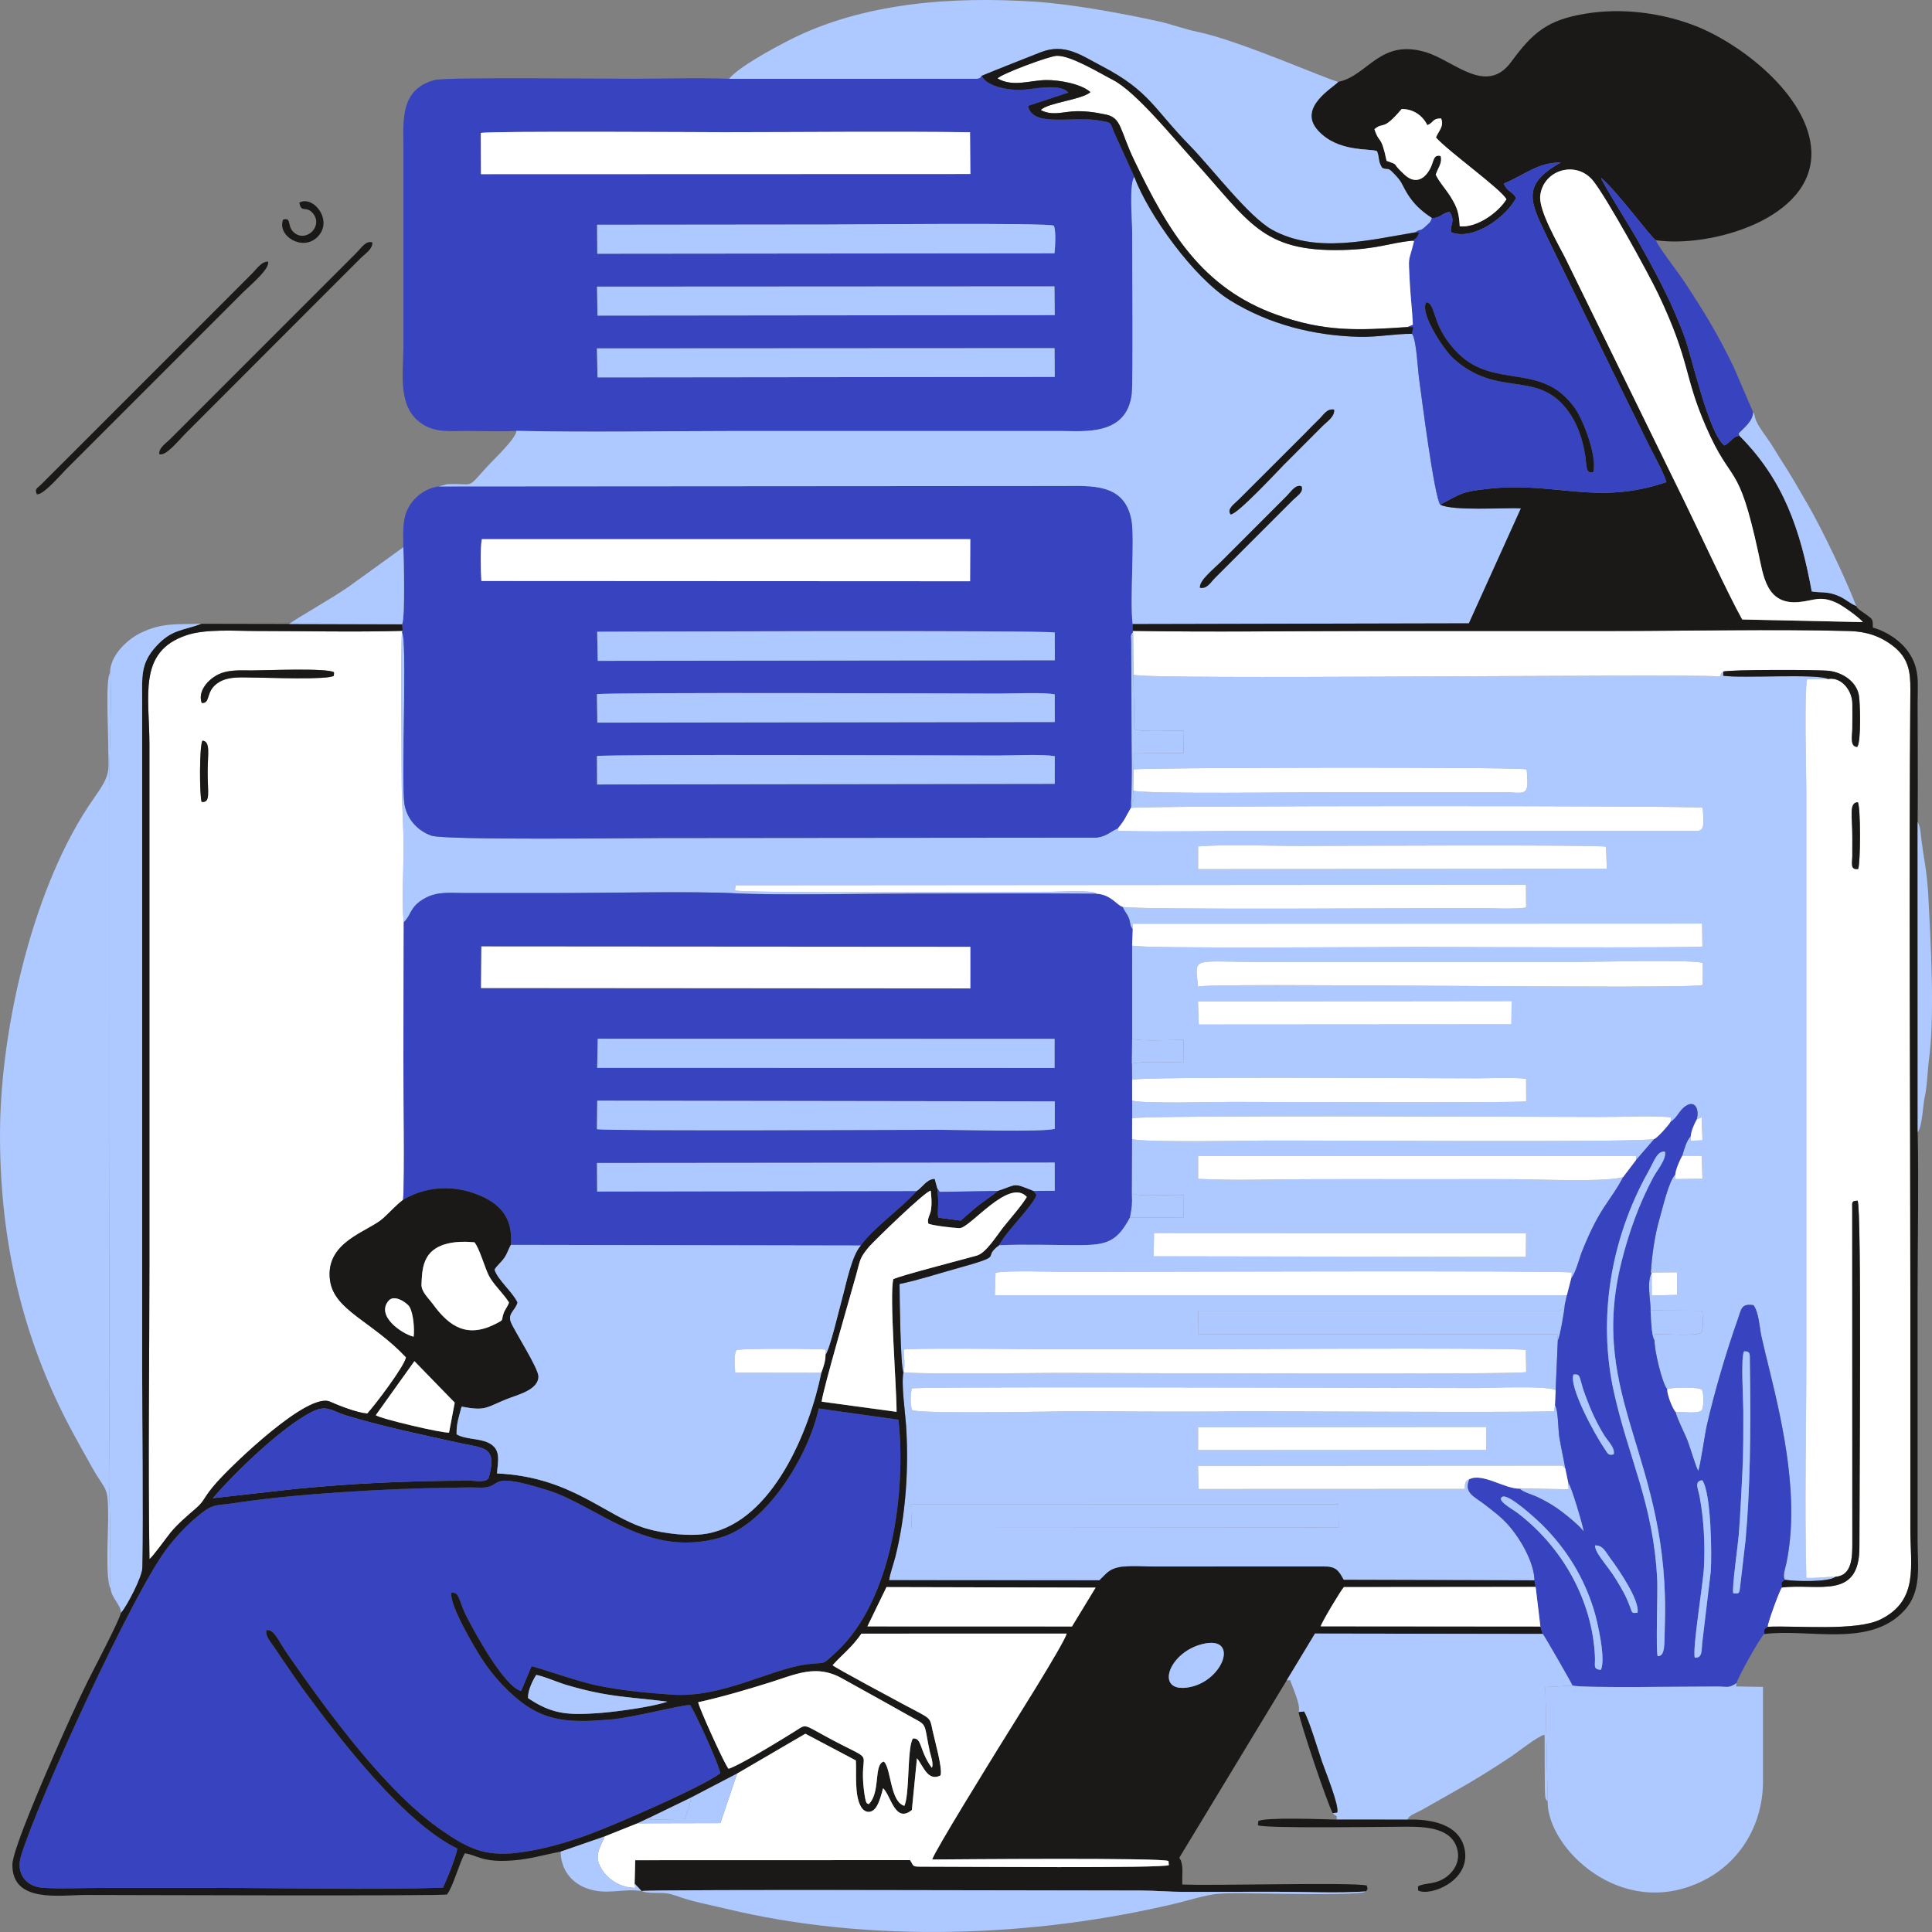 <svg xmlns="http://www.w3.org/2000/svg" width="470" height="470" fill="none"><rect width="100%" height="100%" fill="#808080" stroke="none"/><path fill="#AEC9FF" fill-rule="evenodd" d="m291.438 243.627 76.291-.087-.06 5.643-76.039.052-.192-5.61v.002Zm.023-3.579c-.774-7.523-1.74-6.036 15.086-6.036h76.851c5.063 0 27.731-.628 30.837.228l-.015 5.357c-2.688 1.214-121.668-.711-122.759.449v.002Zm.005-34.142c7.716-.557 16.942-.112 24.77-.112 5.814 0 72.036-.354 74.47.183l.178 5.368-99.423.094.005-5.533ZM98.232 224.365c1.925-1.849 1.403-3.771 5.106-5.836 3.098-1.728 6.293-1.282 9.741-1.282 7.35 0 14.702-.009 22.053 0 11.329.012 33.915-.475 43.772.069 9.518.526 32.76.066 43.774.065 14.692-.002 29.391-.09 44.081.035-.578-.982-9.183-.479-10.667-.479-12.144 0-75.735.41-77.288-.332l.159-1.239 192.264-.14.034 5.543c-2.688.486-8.891.135-11.918.135-10.809 0-83.481.494-86.229-.298.487 1.207.99 1.521 1.446 2.609.56 1.334.182 1.744 1.006 2.867l.03-1.353 138.489-.054.066 5.589c-3.956.401-63.502.1-69.173.1-8.041 0-66.92.481-69.566-.33l.007 22.735c2.967.594 9.123.159 12.487.234l.091 5.474c-3.059.002-10.196-.431-12.633.298l.052 3.896c2.358-.829 70.307-.351 83.931-.351 3.426 0 8.721-.312 11.919.141l.02 5.474c-3.198.401-65.387.123-71.751.123-4.065 0-21.564.478-24.112-.324l-.004 4.318c2.569-.831 101.019-.329 114.67-.329 5.035 0 11.534-.352 16.378.066l-.034 1.091c1.459-.794 2.074-2.682 3.489-3.704 2.405-1.737 3.528.601 2.858 3.158l1.207-.549.173 5.61-2.849.128.002-1.08c-.972.884-1.649 3.247-2.054 4.707l4.755.039.144 5.544-6.662.109.073-1.157c-1.626 1.649-3.134 8.354-3.895 10.98-1.123 3.865-1.813 8.822-2.068 12.887l6.364-.039.043 5.494-6.158.148-.053-5.519c-1.238 2.293-.259 6.439-.257 9.15l12.572.082c.07 1.683.382 4.122-.233 5.41-1.587.775-8.95.232-11.346.319l-.043 1.419c-.064 2.29 1.799 10.396 3.093 11.953.863-.544 7.884-.571 8.438.102.508.829.505 4.276-.059 5.021-1.114.936-4.669.273-6.35.396.565 2.115 2.081 4.827 2.938 7.034.556 1.431 2.111 6.684 2.589 7.322.547-1.353 1.569-8.828 2.107-11.177 1.884-8.231 4.717-17.819 7.55-25.827.834-2.357.772-3.791 3.778-3.331 1.36 1.908 1.401 5.241 1.954 7.703.588 2.621 1.235 5.225 1.859 7.764 3.644 14.802 7.334 32.106 4.175 47.357-.249 1.209-.962 3.051-.369 3.968 2.46.412 10.715.644 12.365-.735-2.265-.009-4.46.396-7.132.286-.446-17.873 0-36.35 0-54.292V192.53c0-4.474-.558-24.547.208-27.279l5.063-.076c-2.44-1.355-20.921-.111-25.481-.787l.013-1.021c-.808.831-.286-.221-.744 1.15-15.735-.637-140.09.94-142.757-.394l.232 13.263c1.107.754 9.855.294 12.046.337l-.1 5.453-12.078.103-.073 3.902c1.239-.464 93.597-.66 95.637-.009.714 7.122-.307 5.53-6.032 5.531h-42.101c-5.334 0-45.914.541-47.586-.404.191 1.731.394 2.123-.512 3.544l-.051.696c2.387-.569 136.925-.578 139.114-.043.603 6.674-.096 5.612-4.421 5.608H307.561c-11.677 0-23.782.31-35.49.03l-.094-.633c-1.977.849-2.642 1.926-5.225 2.27l-105.883.098c-7.204 0-52.572.559-55.877-.574-3.437-1.177-6.077-4.158-6.609-7.789-.791-5.435.746-40.445-.575-41.674-.39 3.408-.09 29.556-.09 35.355 0 5.852.471 11.434.473 17.379 0 4.8-.5 13.516.05 17.796l-.01.003Z" clip-rule="evenodd"/><path fill="#3843BF" fill-rule="evenodd" d="M107.739 459.224c.892-1.749 3.305-7.707 3.498-9.531-12.791-6.229-28.048-25.936-36.902-37.93-1.65-2.238-3.387-4.837-5.09-7.279-.925-1.328-1.732-2.585-2.55-3.787-.78-1.145-2.183-2.614-1.903-4.142 1.935-.289 2.938 2.682 5.168 5.87 9.915 14.174 23.97 33.638 37.824 43.074 5.995 4.084 9.999 6.086 17.587 5.285 5.983-.629 12.693-2.559 18.323-4.677 6.414-2.416 26.505-11.081 31.507-14.686.046-1.436-6.188-15.105-7.324-16.649-2.649.062-13.711 3.047-19.366 3.523-7.552.635-14.009.874-20.11-3.119-4.219-2.762-8.505-7.412-11.292-11.799-1.789-2.819-7.817-12.906-7.309-15.933 2.15-.124 1.646 1.853 3.829 6.067 2.227 4.295 9.118 16.819 13.148 17.872l2.53-6.009c.979.038 11.157 3.681 15.963 4.656 6.325 1.286 11.67 1.755 18.09 2.224 12.269.895 23.948-6.22 33.033-7.386 4.722-.606 3.296.499 7.051-2.975 13.839-12.808 16.972-39.591 15.125-56.529l-19.411-2.723c-2.336 11.107-12.435 28.109-23.891 31.405-17.947 5.16-29.596-7.605-42.052-11.528-15.835-4.988-10.117-.361-16.792-.633-2.241-.093-4.753.017-7.022.041-14.803.155-37.33 1.435-51.893 3.659-5.685.868-5.496-.038-9.959 3.709-2.385 2.004-4.915 4.768-6.82 7.234-8.326 10.776-31.406 61.209-35.627 74.966-1.284 4.183 1.09 7.491 5.403 7.768 4.322.278 9.597.016 14.023.016h27.735c18.265 0 37.304.522 55.474-.054h.002Z" clip-rule="evenodd"/><path fill="#fff" fill-rule="evenodd" d="M49.052 195.075c-.54-1.623-.563-13.759.205-14.902 2.015.248 1.255 3.165 1.255 7.678 0 5.102.76 7.448-1.46 7.224Zm.023-24.073c-.978-2.702 1.303-5.367 3.452-6.621 2.672-1.559 5.706-1.287 8.758-1.286 3.022 0 18.425-.658 19.976.462l-.048.829c-1.401 1.067-16.355.446-19.259.446-2.794 0-6.113-.376-8.566 1.052-3.624 2.11-1.977 5.31-4.313 5.12v-.002Zm48.993 120.875c.419-5.649.067-26.836.067-34.174l.097-33.34c-.55-4.279-.05-12.996-.05-17.796 0-5.945-.473-11.526-.473-17.379 0-5.798-.301-31.947.09-35.354l.172-.364c-11.74.328-23.898.032-35.684.032-5.116 0-12.2-.562-16.945 1.038-11.886 4.003-8.99 14.773-8.99 26.629V307.17c0 23.953-.366 48.19.01 72.108.708-.4 4.185-5.28 5.092-6.384 1.804-2.193 4.049-4.077 6.142-5.886 2.476-2.142 1.67-2.506 5.221-6.477 3.976-4.447 22.12-21.922 27.446-19.552 2.312 1.029 6.564 2.69 9.089 2.901 1.802-1.917 9.144-11.616 9.432-13.682-8.283-8.815-17.473-11.409-18.49-18.681-1.325-9.483 9.32-11.844 12.951-15.155 1.653-1.508 2.931-2.981 4.819-4.481l.004-.004Z" clip-rule="evenodd"/><path fill="#3843BF" fill-rule="evenodd" d="M145.227 183.931c3.135-.492 87.399-.134 97.498-.134 3.318 0 11.062-.388 13.868.177l-.003 6.713-111.325.157-.038-6.913Zm-.012-15.055c3.346-.498 87.45-.171 97.51-.148 2.92.005 11.617-.361 13.856.201l.016 6.719-111.284.15-.1-6.922h.002Zm.057-15.196c1.875-.009 108.884-.423 111.311.194l.023 6.746-111.19.141-.146-7.081h.002Zm-28.168-12.34c-.153-1.917-.285-8.515.114-10.176l118.831.001-.05 10.236-118.895-.061Zm-18.98-8.219c.088 2.953.464 16.923-.295 18.743l.14 1.605-.172.364c1.32 1.229-.216 36.239.576 41.674.53 3.631 3.171 6.612 6.608 7.789 3.306 1.131 48.674.574 55.878.574l105.882-.098c2.581-.344 3.248-1.421 5.225-2.27 1.881-2.327 1.714-2.528 3.138-4.962l.052-.696c.392-6.886.116-14.413.13-21.36l-.082-18.394c-.014-1.282-.261-1.629.444-2.277l-.084-.335-.027-1.66c-.725-5.961.556-20.845-.278-25.307-1.695-9.074-9.841-8.283-16.828-8.283l-151.699.107c-2.933.387-5.566 2.224-7.076 4.638-1.906 3.048-1.574 6.65-1.531 10.147l-.002.001ZM145.222 84.757l111.321-.06.047 6.999-111.227.117-.141-7.056Zm.018-15.03 111.282-.062.066 6.991-111.232.116-.116-7.045Zm.016-15.053 55.703-.057c5.095 0 54.706-.459 55.395.285.6 1.14.334 5.146.184 6.715l-111.238.109-.044-7.054v.002Zm-28.293-22.335c2.018-.515 55.712-.181 59.269-.181 19.87-.008 39.9-.248 59.751.008l.084 10.163-119.063.039-.041-10.027v-.002Zm60.406-13.166c-7.719-.3-16.068-.011-23.859-.011-6.193 0-45.02-.437-47.753.294-8.479 2.268-7.62 9.774-7.62 16.66v48.128c0 6.615-1.63 15.175 4.867 19.08 3.277 1.968 6.745 1.515 10.408 1.515 3.895 0 8.445.222 12.257-.028 17.467.394 35.386.052 52.9.036h79.525c5.647 0 16.015 1.237 17.242-9.027.319-2.67.085-34.16.085-39.652 0-2.521-.759-11.601.533-13.131l-5.024-11.052c-.866-2.367-.583-2.113-3.089-2.61-6.812-1.344-16.642 1.804-17.748-3.62l9.795-3.225c-1.888-2.44-9.023-.743-11.483-.669-2.801.086-8.236-.688-9.616-3.42-.87.994.125.27-1.093.724l-60.332.006.005.002ZM145.29 267.763l111.304.166v6.697c-2.988.812-23.187.223-27.904.221-7.033-.003-80.266.334-83.473-.142l.073-6.94v-.002Zm.125-15.057 111.136.018-.009 7.079-111.263-.025.136-7.074v.002Zm-28.316-22.465 118.959.082.002 10.125-119.041-.091.08-10.117v.001Zm-18.869-5.873-.096 33.339c0 7.338.351 28.526-.068 34.175 5.302-3.144 11.562-3.647 17.434-1.532 6.003 2.161 9.353 5.731 8.778 12.486l85.131.155c3.19-4.413 9.816-8.919 13.597-13.242l-77.737.12-.039-6.949 111.342-.098.02 6.859-5.161.043.715.995c-.99 2.834-7.461 8.893-9.08 12.206 6.256-.26 13.054-.027 19.37-.023 6.753.003 9.283-.754 12.454-6.732.489-2.514.571-3.134.466-5.788l.046-13.286.009-5.043.004-4.319-.008-5.06-.051-3.897.057-6.005-.007-22.736.155-3.949c-.824-1.124-.446-1.534-1.006-2.868-.456-1.087-.959-1.401-1.446-2.609-1.445-.365-2.736-2.97-6.353-3.19-14.69-.126-29.389-.039-44.081-.035-11.014.002-34.256.462-43.774-.064-9.857-.544-32.445-.058-43.773-.07-7.35-.009-14.702 0-22.052 0-3.448 0-6.643-.446-9.742 1.282-3.7 2.063-3.18 3.985-5.105 5.836l.001-.001Z" clip-rule="evenodd"/><path fill="#AEC9FF" fill-rule="evenodd" d="m221.621 365.986 103.978-.045.045 5.675-103.893.067-.13-5.697Zm69.84-18.77 70.097-.064-.016 5.571-70.077.046-.002-5.553h-.002Zm-71.678-13.4c.512-1.792.052-3.657.121-5.514 5.097-.433 30.249-.048 37.524-.051 12.697-.007 25.396.018 38.093-.016 4.852-.013 72.71-.435 75.671.183l.084 5.377c-2.979.675-105.191.205-113.513.205-5.41 0-35.268.372-37.98-.184Zm60.96-33.855 90.504.087-.051 5.721-90.537-.148.084-5.66Zm-5.382-9.578c2.621.844 9.301.114 12.626.352l-.065 5.492-13.028-.057c-3.172 5.977-5.701 6.735-12.454 6.731-6.317-.003-13.115-.235-19.37.023-4.657 3.41 2.367 2.16-10.784 5.799-4.233 1.172-9.237 2.8-13.448 3.64.009 2.897.227 20.31.945 21.451-.572 2.905.423 9.715.647 13.071.689 10.342-.075 21.799-2.629 31.91-.421 1.665-1.33 4.12-1.492 5.618l51.147.031c1.73-1.598 2.223-2.689 4.903-3.205 1.948-.374 5.961-.15 8.128-.15l41.447-.01c3.025.027 3.619.833 4.946 3.243l46.426.127c-.133-4.649-3.711-10.564-6.639-13.745-1.734-1.886-3.512-3.175-5.581-4.78-2.473-1.919-5.01-2.729-3.641-6.072-1.116.362-1.077 1.152-1.107 2.357l-64.741.025-.148-5.647 88.641-.053.704.706c-.431-2.499-1.02-4.99-1.442-7.565-.326-1.982-.239-6.603-1.065-7.854l-.233 1.453c-3.853.415-71.138-.009-78.187.066-13 .139-26.084-.007-39.094-.007-4.931 0-36.996.69-38.872-.327-.544-1.317-.367-3.718-.075-5.253 3.646-.504 123.552-.085 137.186-.085 3.346 0 17.436-.648 19.434.515l.535-12.222-.109-1.396-87.441-.022.094-5.684 87.87.002c1.067-.5.304-.165 1.248-1.331l.531-2.427-139.147-.001.167-5.468c2.612-.643 14.054-.206 17.577-.206 11.878 0 119.64-.402 122.615.146l-.123 1.318c1.05-1.12 1.952-4.861 2.639-6.557 4.492-11.106 6.576-11.587 9.978-18.008-3.455 1.28-20.702.581-25.845.547-8.573-.057-17.156.014-25.729-.009-8.684-.023-17.378-.021-26.062.007-8.285.027-17.518.352-25.774-.092l.005-5.539 106.516.009v.968l4.437-5.128c-2.797.907-84.505.276-95.209.38-4.574.042-29.383.488-31.81-.375l-.046 13.287-.002.001Z" clip-rule="evenodd"/><path fill="#1A1918" fill-rule="evenodd" d="M169.842 414.106c5.682-1.236 12.041-3.125 17.561-4.851 6.179-1.931 11.161-4.445 17.382-.984 4.761 2.652 9.655 5.337 14.385 8.008 1.223.692 2.474 1.388 3.661 2.033 2.709 1.473 2.003 1.485 3.334 7.661.218 1.012 1.024 3.166.523 4.088-3.072-4.153-2.35-7.352-4.586-7.131-1.462 2.156-.759 13.463-2.098 16.373-3.498-.998-3.198-9.208-5.001-10.759-2.533.66-.715 7.512-3.674 10.362-.39-.296-.629.226-1.016-2.388-1.765-11.951 3.867-6.983-8.483-13.591-6.569-3.517-5.54-3.579-8.291-1.853-3.079 1.928-13.417 8.306-16.305 9.216-.945-1.056-7.025-14.457-7.392-16.184Zm-41.36-.99c-.139-1.728 1.039-4.199 1.972-5.653 1.799.302 5.175 1.792 7.248 2.404 10.257 3.033 14.519 2.817 24.645 4.099-3.677 1.284-12.955 2.54-17.178 2.813-7.032.454-10.84.267-16.687-3.663Zm164.275-13.219c8.711-1.963 4.904 8.896-3.298 10.525-8.778 1.742-5.329-8.581 3.298-10.525Zm-77.096-13.805 50.872.125-5.752 9.454-49.764-.016 4.644-9.563Zm-107.92 73.133c-18.17.576-37.21.054-55.474.054H24.532c-4.426 0-9.702.262-14.023-.017-4.313-.276-6.687-3.582-5.404-7.767 4.222-13.757 27.3-64.189 35.627-74.966 1.906-2.466 4.438-5.23 6.821-7.234 4.46-3.747 4.274-2.841 9.959-3.709 14.563-2.224 37.09-3.503 51.893-3.659 2.269-.024 4.781-.134 7.022-.042 6.673.273.955-4.356 16.792.634 12.454 3.922 24.105 16.686 42.052 11.528 11.456-3.296 21.555-20.298 23.891-31.405l19.41 2.722c1.847 16.939-1.285 43.722-15.125 56.53-3.754 3.476-2.326 2.368-7.05 2.975-9.085 1.166-20.764 8.281-33.033 7.386-6.418-.469-11.765-.938-18.09-2.224-4.806-.975-14.984-4.62-15.963-4.656l-2.53 6.009c-4.031-1.053-10.923-13.578-13.148-17.872-2.184-4.214-1.679-6.19-3.829-6.067-.508 3.025 5.519 13.114 7.309 15.933 2.787 4.387 7.072 9.037 11.292 11.799 6.101 3.993 12.558 3.754 20.11 3.119 5.655-.476 16.717-3.461 19.366-3.524 1.136 1.545 7.37 15.214 7.324 16.65-5.004 3.607-25.093 12.272-31.507 14.686-5.628 2.118-12.34 4.048-18.323 4.677-7.588.801-11.592-1.202-17.587-5.285-13.854-9.437-27.91-28.898-37.824-43.074-2.23-3.188-3.232-6.159-5.168-5.87-.28 1.528 1.123 2.997 1.902 4.142.819 1.202 1.626 2.459 2.552 3.787 1.7 2.442 3.438 5.041 5.09 7.279 8.852 11.994 24.11 31.701 36.901 37.93-.191 1.822-2.605 7.782-3.498 9.531h-.002Zm-55.957-94.763c5.548-6.403 16.423-16.956 23.85-20.866 3.891-2.049 4.87-.362 8.633.763 9.726 2.906 17.042 4.34 26.904 6.549 6.525 1.463 9.798.783 7.789 8.346-.412 1.556-3.118.95-4.546.948-7.361-.003-14.73.177-22.063.512-6.812.312-13.967.865-20.74 1.521l-19.83 2.225.003.002Zm49.033-33.331 9.807 10.089-1.382 7.286c-1.695.173-16.842-3.405-17.822-4.238l9.397-13.137Zm-.196-5.947c-2.924-.727-9.287-5.123-6.04-8.794 1.396-1.577 4.489.579 5.056 1.551.937 1.61 1.228 5.407.986 7.243h-.002Zm23.208-8.322c-.353 1.086-.957 1.564-1.342 2.721-.596 1.789.156 1.397-1.657 2.349-7.015 3.68-11.388.99-15.504-4.665-1.067-1.462-2.878-3.015-2.789-4.859.111-2.259.182-4.531 1.302-6.475 2.173-3.773 7.528-4.097 11.579-3.714 1.201 1.416 2.506 6.125 3.505 8.115 1.021 2.038 3.621 4.424 4.904 6.53l.002-.002Zm76.067 24.121c.241-2.698 7.076-26.093 8.392-30.838.977-3.522.747-4.024 3.15-6.865 1.043-1.236 13.845-13.693 14.989-13.625.154 1.462.291 2.953.104 4.422-.211 1.641-1.038 2.224-.696 3.579.747.467 6.383 1.107 7.586 1.121 2.576.033 12.055-12.382 16.38-7.59-1.287 2.17-4.154 5.374-5.844 7.519-1.479 1.878-4.079 6.1-6.298 6.733-3.193.913-18.659 4.876-20.333 5.744-.998 3.905.795 26.113.788 32.277l-18.214-2.475-.004-.002ZM29.421 392.342c-.407 1.974-6.775 13.994-8.17 16.847-2.75 5.619-5.367 11.407-7.868 17.149-1.697 3.894-10.328 23.538-10.37 27.231-.108 9.488 11.546 7.42 17.841 7.42 7.388 0 87.117.303 87.88-.122 1.459-1.792 2.97-7.6 4.345-10.007 2.977.38 4.123 2.32 11.711 1.73 4.327-.337 7.505-1.382 11.597-2.136l10.746-3.718 7.971-3.183 3.621-1.698 9.383-4.549 11.22-5.856 16.594-9.684 12.289 6.496c.176 3.188-.376 8.351 1.193 11.179.953 1.717 2.656 1.765 3.72.216.786-1.149 1.352-3.283 1.697-4.64 1.922 1.744 2.905 8.653 7.009 5.31l1.239-12.6c1.518 1.814 2.622 5.769 5.726 4.187.601-1.546-1.482-8.777-1.936-10.965-.72-3.464-.298-2.683-7.039-6.316-2.141-1.153-16.626-8.894-17.276-9.538 2.561-2.821 4.676-4.295 7.017-7.68l49.93-.014c-.648 2.539-13.82 23.304-16.25 27.261-2.275 3.704-15.89 25.678-16.464 27.698 5.712-.038 56.191-.482 57.482.38l.092.989c-1.463.806-50.156.366-60.359.377-2.162.001-1.663-.163-2.603-1.589l-66.859.019-.143 5.706c.496.459 1.288 1.338 1.669 1.794 3.033-.462 108.503-.101 121.421-.121 3.553-.005 7.01.332 10.691.328 7.352-.01 14.703-.035 22.055-.035 6.985 0 15.26.403 22.088-.074.56-.987.393-.292.184-1.446-3.78-.856-37.098.114-44.892-.248-.059-2.234.305-4.379-.376-5.918-.157-.355-.164-.044-.303-.642l26.094-43.099 6.882-11.385 55.406.089-.572-1.803-53.444-.047c.25-1.018 4.878-8.719 5.639-9.543l46.65-.048-.276-1.598-46.427-.126c-1.327-2.41-1.92-3.217-4.946-3.244l-41.447.011c-2.166 0-6.178-.225-8.128.149-2.679.516-3.175 1.609-4.903 3.205l-51.147-.031c.162-1.497 1.071-3.953 1.492-5.618 2.555-10.113 3.318-21.569 2.63-31.91-.225-3.356-1.22-10.166-.648-13.071-.718-1.141-.936-18.554-.944-21.451 4.212-.84 9.215-2.468 13.447-3.64 13.151-3.641 6.126-2.391 10.784-5.798 1.617-3.314 8.09-9.373 9.08-12.206l-.715-.995c-5.101-2.033-3.776-1.668-8.741.002-.533.568-3.634 2.708-4.596 3.459-1.528 1.191-2.862 2.445-4.375 3.759l-5.411-.717c-.399-.788.221-3.502-.29-7.118l-.633-2.326c-1.895.022-2.944 1.985-4.381 2.964-3.781 4.322-10.407 8.828-13.597 13.242-2.241 2.409-3.612 9.57-4.581 13.047-.676 2.42-2.98 12.279-4.006 13.513.062 1.348-.532 3.144-1.024 4.412-2.895 14.12-11.78 35.955-27.508 39.069-4.275.845-10.812.069-14.998-1.161-10.078-2.966-18.145-12.582-36.387-13.426.2-3.002 1.143-5.955-2.187-7.505-2.303-1.072-5.543-.751-7.643-2.01-.096-2.455.605-4.431 1.213-6.736 5.872 1.098 5.767.287 10.921-1.803 2.601-1.056 7.73-2.199 7.78-5.483.03-2.055-5.899-11.183-6.702-13.251-.836-2.154 1.058-2.8 1.612-4.791-1.125-2.504-4.938-5.623-5.585-8.021.629-1.017 1.588-1.73 2.335-2.791.763-1.084 1.059-2.234 1.626-3.215.574-6.754-2.776-10.326-8.779-12.486-5.872-2.113-12.131-1.612-17.433 1.532-1.888 1.5-3.166 2.973-4.819 4.481-3.633 3.312-14.276 5.673-12.952 15.155 1.016 7.274 10.206 9.867 18.491 18.681-.289 2.065-7.63 11.765-9.433 13.682-2.526-.209-6.778-1.872-9.088-2.901-5.327-2.37-23.47 15.105-27.446 19.552-3.551 3.971-2.745 4.335-5.222 6.477-2.093 1.81-4.337 3.693-6.141 5.886-.908 1.106-4.386 5.984-5.092 6.384-.378-23.918-.01-48.155-.01-72.108v-126c0-11.857-2.897-22.627 8.99-26.63 4.746-1.6 11.829-1.038 16.945-1.038 11.786 0 23.945.296 35.684-.032l-.14-1.605-27.51-.073-21.33-.041c-4.587 1.723-7.161 1.287-10.99 5.458-3.883 4.228-3.413 7.548-3.413 12.93v162.43c0 15.691.268 33.306.023 48.82-.033 2.174-3.677 9.237-5.191 10.952l.004.002Z" clip-rule="evenodd"/><path fill="#AEC9FF" fill-rule="evenodd" d="M291.917 142.997c-.255-1.778 3.325-4.523 5.5-6.716l15.701-15.717c.907-.907 2.059-2.783 3.491-2.271.568 1.423-1.004 2.282-2.083 3.348l-18.881 18.884c-1.237 1.229-1.964 2.759-3.728 2.473v-.001Zm7.456-17.868c-.984-1.291.877-2.489 2.002-3.616l16.211-16.204c1.121-1.128 2.048-2.123 3.162-3.184 1.41-1.343 1.983-2.745 3.808-2.484.155 1.713-1.604 2.812-2.722 3.905l-9.516 9.533c-1.644 1.667-11.435 12.22-12.943 12.05h-.002Zm-173.706-20.314c-.28 2.067-5.616 6.994-7.258 8.809-5.148 5.694-2.77 3.829-9.684 4.176l-1.995.537 151.7-.107c6.988 0 15.132-.792 16.827 8.283.833 4.461-.449 19.344.279 25.307l81.804-.184 12.656-27.971c-4.022-.212-16.596.71-19.639-.9-1.478-2.188-4.465-25.719-5.197-31.118-.228-1.684-.613-9.253-1.66-10.434-4.013-.05-8.399.84-12.895.726-11.012-.28-21.889-3.02-31.305-8.844-8.941-5.528-19.956-20.924-23.344-30.052-1.292 1.53-.533 10.61-.533 13.131 0 5.492.234 36.983-.085 39.652-1.229 10.263-11.596 9.027-17.242 9.027h-79.525c-17.514.016-35.433.358-52.9-.036l-.004-.002Z" clip-rule="evenodd"/><path fill="#fff" fill-rule="evenodd" d="M452.044 211.386c-2.006.305-1.444-1.43-1.432-3.14.013-1.56.004-3.122.004-4.682 0-5.273-.843-8.274 1.342-8.413.705 1.21.676 14.591.086 16.235Zm-176.318-47.257c2.669 1.334 127.024-.243 142.757.394.459-1.371-.062-.319.744-1.15 1.392-.496 23.529-.499 25.887-.157 3.233.472 6.499 2.578 7.107 5.961.308 1.717.582 11.416-.425 12.523-1.85-.051-1.18-2.783-1.18-4.54 0-1.999.039-4.035.007-6.03-.052-3.235-2.744-6.555-5.928-5.951l-5.063.077c-.766 2.732-.208 22.805-.208 27.279v137.029c0 17.942-.446 36.419 0 54.292 2.672.111 4.867-.294 7.133-.285 3.984-.268 4.057-4.838 4.057-7.885l-.021-81.573c-.006-1.707-.239-1.937 1.305-2.02 1.036 1.669.412 72.339.442 84.26.034 13.033-10.132 8.76-18.903 9.843-.599.827-3.432 8.578-3.437 9.547 7.174-.327 21.575 1.121 27.458-1.78 9.385-4.625 7.274-13.108 7.274-21.958v-58.154c0-48.372-.373-97.777.005-146.045.036-4.483-.453-7.728-4.205-10.651-3.184-2.48-6.646-3.543-10.661-3.648-19.101-.503-38.936-.008-58.118-.008h-58.142c-19.281 0-38.798.3-58.05-.026l.083.335.079 10.312.003.009Z" clip-rule="evenodd"/><path fill="#1A1918" fill-rule="evenodd" d="m453.186 151.345-29.358-.646c-3.3-5.852-10.742-21.979-14.248-29.117l-28.669-58.575c-1.784-3.597-6.684-11.803-6.211-15.489.804-6.259 8.768-8.593 12.857-3.536 3.186 3.94 13.401 22.407 15.856 27.59 7.901 16.666 6.095 19.609 11.579 32.21 6.4 14.713 7.786 7.782 12.76 30.697 1.224 5.648 1.953 12.65 9.773 11.992 3.797-.319 5.189-1.744 9.398.246 1.359.642 5.377 3.499 6.262 4.626l.001.002ZM334.365 31.439c2.267-1.983 1.865.712 6.621-4.925 2.779-.005 5.054 1.516 6.252 3.934 1.713-.708 1.148-1.659 3.357-1.634.745 1.987-.611 3-1.262 4.631 2.902 3.338 15.82 12.534 17.138 15.04-1.985 3.199-7.187 6.98-11.355 6.57-.214-3.216-.503-4.39-2.198-7.154-1.03-1.68-3.004-3.905-3.637-5.428.519-1.626 1.655-2.817 1.184-4.514-1.84-.49-1.63 1.374-2.558 3.088-.685 1.262-1.728 2.587-3.295 2.709-1.617.126-2.769-1.092-3.819-2.117-2.205-2.156-.42-1.396-3.472-2.516-1.403-6.642-1.667-3.848-2.953-7.682l-.003-.002Zm-8.812-11.533c-1.102 1.344-10.029 6.22-4.942 11.835 4.858 5.363 12.595 4.304 14.369 5.023.683 1.663.178 2.455 1.267 4.083 1.493.63 1.254-.184 2.391.94 2.656 2.625 2.173 2.82 3.706 5.33 1.55 2.539 3.475 4.278 5.98 5.918 1.916.125 2.401-1.157 4.312-1.501 1.475 2.295.141 2.962.337 4.943 5.416 2.264 13.58-3.843 15.856-8.328-.959-1.688-2.239-1.501-2.979-3.493 4.787-1.937 8.29-5.216 13.822-5.103-10.206 5.649-7.045 10.112-2.922 18.916l19.186 39.3c1.614 3.267 3.263 6.577 4.855 9.867 1.153 2.384 4.022 7.46 4.592 9.648-17.006 5.789-26.716-.164-43.205 1.6-6.757.722-6.721 1.23-11.822 3.878 3.043 1.611 15.617.69 19.639.901l-12.656 27.971-81.804.183.027 1.66c19.25.327 38.77.027 58.05.027h58.142c19.182 0 39.018-.496 58.118.007 4.017.105 7.477 1.168 10.661 3.649 3.753 2.922 4.241 6.168 4.206 10.65-.378 48.267-.006 97.673-.006 146.045v58.155c0 8.85 2.111 17.33-7.273 21.958-5.884 2.901-20.285 1.451-27.459 1.779-.978.68-.777.485-.818 1.759 11.06-1.374 25.699 3.446 34.108-5.744 4.295-4.695 3.205-10.817 3.205-16.744v-59.825c0-13.167.291-26.65.027-39.774l-.016-75.424c.105-9.586-.009-19.253-.009-28.85 0-4.752.605-8.384-2.162-12.436-1.92-2.812-5.361-5.114-8.711-6.031-.06-2.029.052-1.952-1.535-3.108-.823-.599-2.294-1.44-2.524-2.143-1.728-.726-2.746-1.887-4.723-2.627-2.604-.975-3.687-.533-6.095-.92-2.787-15.108-6.853-27.097-17.562-37.854-1.719.089-1.999 1.519-3.696 2.344-3.929-3.184-7.837-21.424-9.693-26.464-3.161-8.59-7.134-15.884-11.598-23.817-1.298-2.308-8.415-13.658-8.716-14.842 4.153 3.508 12.026 14.412 13.354 15.184 12.934 1.937 38.453-5.048 37.811-21.648-.522-13.496-17.425-26.564-29.096-30.825-8.116-2.964-17.272-4.04-25.82-2.64-9.207 1.507-12.806 4.52-18.076 11.707-6.075 8.29-13.845-.189-20.698-2.3-11.274-3.474-14.196 5.767-21.402 7.18h-.003Z" clip-rule="evenodd"/><path fill="#3843BF" fill-rule="evenodd" d="M391.728 379.056c2.078 2.772 7.214 10.299 6.64 13.268-1.467.155-1.271.075-1.82-1.387-1.075-2.868-1.799-4.009-3.375-6.639-2.048-3.417-5.18-6.414-5.147-8.345 1.963-.039 2.489 1.487 3.702 3.103Zm-3.971 12.599c.902 2.93 2.965 12.072 1.683 14.571-1.964-.134-1.337-1.013-1.433-3.146-.621-13.857-8.014-26.831-18.956-35.112-1.043-.788-5.144-2.991-3.577-3.848 1.534-.84 8.485 5.626 9.663 6.792 5.928 5.861 10.164 12.771 12.62 20.743Zm26.378 7.779c-.244 1.859.153 3.974-1.838 3.826-.631-2.047 2.02-18.053 2.22-21.893.297-5.721-.016-11.716-1.065-17.37-.342-1.849-1.383-3.666.664-3.9 2.166 2.99 2.367 18.199 2.053 22.311l-2.034 17.027v-.001Zm-28.588-60.312c1.351 3.7 2.622 6.59 4.685 9.989.838 1.382 2.727 3.076 2.346 4.688-1.364.356-1.407-.155-2.262-1.407-2.536-3.698-8.75-15.268-7.513-18.028 1.893-.162 1.237.624 2.745 4.756l-.001.002Zm40.198-3.879c.162 12.516.033 27.147-1.106 39.494l-1.269 10.89c-.246 1.747-.039 2.257-1.733 1.952-.337-1.257 1.168-11.862 1.355-14.237.39-4.928.59-9.763.857-14.698.279-5.091.245-10.262.248-15.38.002-2.509-.656-13.064.173-14.521 1.66-.099 1.393.858 1.419 2.472.022 1.343.036 2.687.054 4.028h.002Zm-22.481 67.659c-.474-1.091.032-15.653-.109-18.534-.907-18.515-6.878-29.257-10.531-45.687-4.034-18.149-.702-37.386 8.26-53.472 1.651-2.965 2.255-5.274 4.157-5.043.419 1.834-1.986 4.606-2.897 6.332-3.453 6.546-5.845 13.18-7.653 20.38-8.401 33.452 11.998 47.737 10.507 88.868-.142 3.905.213 7.22-1.732 7.156h-.002Zm3.162-130.022c-.533.887-3.176 3.911-4.004 4.21l-4.437 5.129-3.111 4.108c-3.4 6.421-5.484 6.903-9.978 18.008-.686 1.696-1.589 5.437-2.639 6.557l-1.089 4.214-.531 2.427c-.125 1.396-1.177 7.694-1.662 8.431l-.534 12.221-.159 3.634c.825 1.254.738 5.874 1.064 7.855.424 2.575 1.011 5.066 1.442 7.564l.733 3.553c.687.625 3.682 10.798 3.715 11.724-.944-1.469-5.191-4.82-6.803-5.885-1.453-.959-2.717-1.645-4.293-2.416-1.347-.658-3.456-1.161-4.43-2.068-3.597.116-9.049-3.93-12.27-2.295-1.37 3.343 1.167 4.153 3.64 6.072 2.07 1.604 3.845 2.894 5.582 4.78 2.927 3.183 6.505 9.096 6.639 13.745l.276 1.598 1.155 9.636.573 1.803c.34.354 7.168 12.223 7.231 12.566 2.729.652 28.404.201 35.277.233 2.589.013 2.644.462 4.63-.813.21-1.207 5.853-11.327 6.737-11.97.041-1.274-.161-1.079.818-1.759.006-.97 2.838-8.719 3.437-9.547l-.032-1.225.785-.667c-.594-.916.119-2.758.369-3.967 3.159-15.25-.533-32.554-4.175-47.357-.626-2.542-1.272-5.143-1.86-7.764-.553-2.463-.594-5.796-1.954-7.704-3.004-.46-2.941.974-3.778 3.331-2.832 8.007-5.665 17.597-7.55 25.828-.536 2.348-1.558 9.823-2.107 11.177-.478-.639-2.032-5.892-2.588-7.322-.858-2.208-2.373-4.92-2.938-7.035-.853-1.045-2.058-4.237-2.029-5.52-1.293-1.557-3.156-9.663-3.093-11.953-.826-1.293-.792-5.374-.95-7.229-.002-2.709-.983-6.854.256-9.149l-.196-.084c.255-4.066.945-9.025 2.068-12.887.763-2.625 2.271-9.33 3.896-10.981.062-1.134 1.076-3.475 1.69-4.534.404-1.461 1.082-3.824 2.053-4.708.098-1.323.808-2.915 1.466-4.108.67-2.557-.453-4.897-2.858-3.158-1.416 1.021-2.031 2.91-3.489 3.703l.005-.002Z" clip-rule="evenodd"/><path fill="#AEC9FF" fill-rule="evenodd" d="m199.801 333.963-20.951-.029c-.05-1.69-.412-4.169.307-5.492 1.321-.446 19.425-.376 21.735-.125l-.066 1.234c1.025-1.234 3.33-11.093 4.006-13.513.97-3.477 2.341-10.638 4.582-13.047l-85.131-.155c-.567.981-.863 2.131-1.626 3.215-.747 1.061-1.706 1.774-2.335 2.791.647 2.4 4.46 5.519 5.585 8.02-.554 1.994-2.446 2.639-1.612 4.792.804 2.07 6.732 11.196 6.702 13.25-.05 3.283-5.179 4.428-7.78 5.484-5.154 2.09-5.051 2.903-10.921 1.802-.608 2.306-1.309 4.282-1.213 6.737 2.1 1.257 5.34.938 7.643 2.01 3.33 1.549 2.387 4.502 2.187 7.505 18.242.844 26.309 10.46 36.387 13.426 4.186 1.232 10.723 2.008 14.998 1.16 15.726-3.113 24.611-24.948 27.508-39.069l-.005.004ZM177.367 19.173l60.333-.005c1.217-.455.222.27 1.092-.724 4.728-1.95 9.531-3.809 14.293-5.704 5.947-2.367 9.903.711 14.995 3.363 11.577 6.027 12.606 10.394 21.413 19.358 5.125 5.217 14.239 17.27 20.002 20.44 10.649 5.86 23.574 2.468 34.777.62 1.242-.89 1.164-.147 2.403-1.319.977-.923 1.382-1.064 1.649-2.168-2.507-1.64-4.43-3.38-5.979-5.919-1.534-2.51-1.049-2.705-3.707-5.33-1.137-1.121-.898-.308-2.39-.94-1.09-1.627-.585-2.419-1.268-4.082-1.774-.72-9.511.34-14.369-5.024-5.086-5.615 3.84-10.49 4.942-11.835-2.503-.469-24.028-10.075-34.361-12.188-2.997-.611-6.206-1.83-9.15-2.48-9.061-2.002-21.345-4.242-30.285-4.825-19.985-1.302-41.806.139-59.973 9.461-3.49 1.792-12.169 6.454-14.417 9.301ZM26.911 386.443c-.342-4.11-.083-9.215-.083-13.432 0-4.69-.346-9.483-.305-14.037.251-27.579-.002-56.225-.002-83.889l-.002-83.554c.016-5.861.802-23.319.255-27.894-1.102 1.556-.46 13.768-.462 16.531-.005 7.788 1.011 7.67-3.485 14.043C8.174 214.985.168 249.912.006 275.086c-.16 24.72 4.694 47.984 15.943 70.081 1.999 3.923 4.017 7.423 6.133 11.253 3.872 7.012 4.223 4.39 4.23 13.251.002 3.005-.71 14.939.601 16.774l-.002-.002Z" clip-rule="evenodd"/><path fill="#3843BF" fill-rule="evenodd" d="M346.977 73.538c2.537.346 1.074 5.902 7.861 12.54 4.335 4.24 9.195 4.792 15.047 5.721 5.856.928 9.614 2.624 13.075 7.269 2.226 2.988 5.644 12.113 4.631 15.783-2.335.455-1.123-1.76-2.658-7.381-.72-2.635-1.683-4.959-3.221-7.154-7.563-10.788-17.265-3.153-28.238-13.208-2.225-2.038-8.223-11.044-6.497-13.569v-.001Zm1.346-20.505c-.269 1.103-.674 1.242-1.649 2.168-1.239 1.172-1.16.43-2.403 1.32l1.018.04c-.735 1.468-.489 1.11-1.64 1.967.312.548.526-.618.101 1.08-1.105 4.429-1.144 2.276-.8 8.937.178 3.436.586 6.93.766 10.431l-1.413.593 1.501-.018-.307 1.658c1.047 1.18 1.432 8.75 1.66 10.434.733 5.4 3.721 28.93 5.197 31.118 5.101-2.648 5.065-3.156 11.822-3.878 16.489-1.764 26.198 4.189 43.206-1.6-.57-2.186-3.439-7.264-4.592-9.649-1.592-3.29-3.242-6.599-4.855-9.866l-19.187-39.302c-4.123-8.804-7.284-13.265 2.922-18.916-5.532-.113-9.035 3.167-13.822 5.103.74 1.992 2.02 1.805 2.979 3.494-2.276 4.484-10.44 10.592-15.856 8.327-.196-1.98 1.137-2.646-.337-4.943-1.911.344-2.394 1.625-4.313 1.502h.002Z" clip-rule="evenodd"/><path fill="#fff" fill-rule="evenodd" d="m179.328 431.452-4.074 12.058-20.151.044-7.971 3.183c-1.331 3.117-2.93 5.013-.376 8.552 1.703 2.361 4.732 4.02 7.811 3.963l-.18-1.008.142-5.706 66.859-.02c.94 1.429.441 1.591 2.603 1.589 10.205-.011 58.896.43 60.359-.376l-.092-.99c-1.291-.861-51.768-.417-57.482-.38.574-2.018 14.189-23.994 16.464-27.698 2.431-3.958 15.603-24.721 16.25-27.261l-49.93.015c-2.341 3.382-4.455 4.857-7.017 7.68.652.643 15.137 8.386 17.277 9.538 6.74 3.632 6.318 2.851 7.038 6.316.455 2.188 2.537 9.419 1.936 10.965-3.104 1.583-4.206-2.374-5.726-4.187l-1.239 12.6c-4.102 3.343-5.087-3.567-7.008-5.311-.346 1.355-.911 3.492-1.698 4.64-1.064 1.551-2.766 1.501-3.72-.216-1.569-2.828-1.018-7.99-1.193-11.178l-12.288-6.496-16.594 9.684Z" clip-rule="evenodd"/><path fill="#AEC9FF" fill-rule="evenodd" d="m382.538 410.052-6.599.359.558 27.844c-.121 11.224 17.766 28.91 37.44 19.459 9.347-4.49 14.779-13.69 14.941-23.861l-.003-23.482-6.552-.107.123-.791c-1.986 1.275-2.041.825-4.63.813-6.871-.032-32.547.419-35.278-.234Z" clip-rule="evenodd"/><path fill="#AEC9FF" fill-rule="evenodd" d="m313.02 408.782.839-.051c.583 1.831 2.683 6.173 2.045 7.771l1.325-.132c1.077 1.598 3.526 9.724 4.348 12.119.754 2.2 4.275 10.804 3.735 12.432l-1.109.162c1.286 1.349.827-.123 1.016 1.564l17.197.013c.327-1.086 1.772-1.389 4.008-2.663 8.697-4.957 12.087-6.67 20.943-12.512 1.829-1.208 6.671-5.125 8.384-5.484l.056 12.52c.012.56.003 1.249.048 1.794.107 1.336.017 1.156.649 1.942l-.558-27.845 6.598-.358c-.064-.343-6.891-12.21-7.231-12.566l-55.408-.09-6.882 11.386-.003-.002ZM26.772 163.635c.548 4.575-.24 22.033-.255 27.894l.002 83.554c0 27.664.253 56.31.002 83.889-.041 4.554.305 9.347.305 14.037 0 4.217-.257 9.322.084 13.432.14 2.231 2.561 4.023 2.506 5.899 1.515-1.715 5.158-8.778 5.192-10.952.244-15.514-.024-33.128-.024-48.82v-162.43c0-5.382-.472-8.702 3.413-12.93 3.829-4.171 6.403-3.735 10.99-5.458-5.831.184-9.521-.358-14.875 2.274-3.313 1.628-7.336 5.543-7.342 9.609l.002.002Z" clip-rule="evenodd"/><path fill="#fff" fill-rule="evenodd" d="M453.186 151.345c-.882-1.127-4.9-3.983-6.261-4.625-4.207-1.989-5.599-.566-9.398-.246-7.82.658-8.549-6.345-9.773-11.992-4.976-22.917-6.36-15.985-12.76-30.697-5.484-12.604-3.678-15.544-11.579-32.212-2.457-5.181-12.67-23.648-15.856-27.589-4.09-5.057-12.053-2.723-12.857 3.536-.473 3.684 4.426 11.892 6.211 15.489l28.669 58.575c3.505 7.136 10.946 23.263 14.248 29.117l29.358.646-.002-.002ZM342.302 79.572l1.414-.592c-.18-3.502-.588-6.995-.767-10.431-.346-6.662-.305-4.508.801-8.938.424-1.697.21-.531-.102-1.078-5.669.552-8.463 2.079-17.047 2.284-19.689.472-22.648-6.86-36.42-22.033-4.64-5.11-13.836-16.462-19.43-19.34-3.272-1.683-10.249-5.967-13.662-5.872-1.859.052-13.381 4.358-14.435 5.5 3.766 2.176 7.795.474 11.763.404 3.102-.055 8.543.863 10.854 2.939-2.165 1.877-10.31 2.542-12.097 4.345 2.56 1.362 4.905.583 7.579.359 2.742-.232 5.605.17 8.279.745 3.853.825 3.334 3.727 6.896 11.152 8.258 17.211 16.409 31.016 34.653 37.553 11.679 4.185 19.63 3.807 31.719 3.001l.002.002ZM117.004 42.37l119.062-.04-.084-10.162c-19.851-.255-39.88-.016-59.751-.009-3.557 0-57.25-.333-59.268.182l.041 10.027v.002ZM117.103 141.341l118.894.06.05-10.235-118.83-.002c-.398 1.662-.268 8.26-.114 10.177ZM117.02 240.358l119.04.091-.001-10.125-118.959-.082-.08 10.116Z" clip-rule="evenodd"/><path fill="#AEC9FF" fill-rule="evenodd" d="M332.31 460.132c-6.83.476-15.105.073-22.089.073-7.352 0-14.702.025-22.054.036-3.682.005-7.14-.332-10.691-.328-12.918.02-118.389-.342-121.421.121 1.41.681 4.252.334 5.992.544 1.543.186 2.996.833 4.473 1.291 3.23 1 6.681 1.646 9.942 2.434 34.992 8.47 74.99 7.035 109.82-1.307 2.935-.702 7.017-2.024 9.886-2.268 3.655-.312 8.286-.073 12.048-.073 2.793 0 23.138.526 24.094-.526v.003Z" clip-rule="evenodd"/><path fill="#fff" fill-rule="evenodd" d="m378.283 341.822.159-3.634c-1.998-1.165-16.089-.515-19.434-.515-13.633 0-133.54-.419-137.186.085-.292 1.535-.469 3.936.075 5.253 1.876 1.017 33.94.327 38.872.327 13.01 0 26.094.146 39.094.007 7.049-.077 74.334.348 78.187-.066l.233-1.453v-.004ZM219.783 333.813c2.712.557 32.57.184 37.98.184 8.322 0 110.534.471 113.513-.205l-.084-5.376c-2.961-.621-70.819-.198-75.671-.184-12.697.034-25.396.007-38.093.016-7.275.003-32.428-.382-37.524.052-.069 1.856.391 3.721-.121 5.513ZM169.842 414.104c.367 1.728 6.446 15.13 7.391 16.184 2.888-.908 13.229-7.288 16.306-9.216 2.753-1.724 1.722-1.663 8.292 1.853 12.349 6.609 6.717 1.641 8.482 13.592.387 2.614.626 2.091 1.017 2.387 2.957-2.849 1.141-9.702 3.674-10.362 1.802 1.552 1.501 9.762 5.001 10.76 1.339-2.91.636-14.219 2.098-16.373 2.234-.221 1.512 2.978 4.586 7.131.502-.922-.304-3.076-.523-4.089-1.332-6.175-.626-6.188-3.334-7.661a258.183 258.183 0 0 1-3.662-2.033c-4.729-2.671-9.623-5.356-14.385-8.008-6.22-3.463-11.203-.949-17.383.984-5.519 1.726-11.878 3.613-17.56 4.851Z" clip-rule="evenodd"/><path fill="#fff" fill-rule="evenodd" d="m199.894 340.984 18.215 2.475c.007-6.164-1.786-28.374-.788-32.278 1.674-.87 17.14-4.832 20.333-5.743 2.22-.633 4.819-4.856 6.299-6.734 1.69-2.145 4.558-5.348 5.844-7.52-4.325-4.791-13.804 7.624-16.381 7.592-1.203-.015-6.837-.655-7.585-1.122-.343-1.354.484-1.937.695-3.579.187-1.468.05-2.958-.104-4.422-1.142-.068-13.945 12.389-14.989 13.625-2.404 2.843-2.174 3.344-3.151 6.865-1.315 4.746-8.151 28.141-8.391 30.839l.003.002ZM271.965 201.504l.094.633c11.708.28 23.813-.031 35.49-.031h102.247c4.325.004 5.024 1.068 4.421-5.608-2.189-.535-136.727-.526-139.114.043-1.425 2.432-1.257 2.634-3.138 4.963Z" clip-rule="evenodd"/><path fill="#3843BF" fill-rule="evenodd" d="m51.781 364.461 19.83-2.225c6.773-.656 13.928-1.209 20.74-1.521a478.204 478.204 0 0 1 22.064-.512c1.426 0 4.133.608 4.546-.949 2.009-7.562-1.264-6.883-7.789-8.345-9.862-2.209-17.18-3.643-26.904-6.55-3.764-1.125-4.744-2.812-8.635-.763-7.427 3.911-18.3 14.462-23.85 20.867l-.002-.002Z" clip-rule="evenodd"/><path fill="#fff" fill-rule="evenodd" d="m381.168 315.104 1.09-4.214.123-1.318c-2.976-.547-110.735-.146-122.616-.146-3.522 0-14.964-.437-17.576.207l-.168 5.467 139.147.002v.002ZM275.561 226.084l-.155 3.95c2.646.813 61.525.33 69.566.33 5.671 0 65.217.301 69.173-.1l-.066-5.588-138.489.053-.03 1.354.001.001Z" clip-rule="evenodd"/><path fill="#AEC9FF" fill-rule="evenodd" d="m145.418 160.764 111.189-.141-.023-6.746c-2.426-.617-109.437-.203-111.311-.194l.147 7.081h-.002ZM145.3 61.726l111.238-.109c.148-1.571.415-5.576-.184-6.715-.689-.744-50.302-.286-55.396-.286l-55.702.057.044 7.054v-.001ZM145.219 274.704c3.207.476 76.44.137 83.473.142 4.717.002 24.916.59 27.903-.221v-6.697l-111.303-.166-.073 6.94v.002ZM145.315 175.797l111.284-.149-.016-6.719c-2.239-.562-10.936-.196-13.856-.202-10.06-.023-94.164-.347-97.51.148l.1 6.922h-.002ZM145.279 259.775l111.263.025.009-7.079-111.134-.018-.138 7.072ZM145.264 190.841l111.325-.157.004-6.714c-2.805-.563-10.551-.176-13.869-.176-10.099 0-94.363-.359-97.497.133l.037 6.914ZM145.362 91.812l111.227-.118-.047-6.999-111.321.06.141 7.057ZM145.356 76.774l111.231-.116-.065-6.99-111.282.06.116 7.046Z" clip-rule="evenodd"/><path fill="#fff" fill-rule="evenodd" d="M275.404 277.096c2.427.863 27.236.417 31.81.374 10.704-.101 92.41.528 95.209-.379.825-.302 3.469-3.326 4.004-4.21l.034-1.092c-4.844-.417-11.344-.066-16.378-.066-13.651 0-112.101-.499-114.67.33l-.009 5.043Z" clip-rule="evenodd"/><path fill="#AEC9FF" fill-rule="evenodd" d="M223.008 289.746c1.436-.979 2.485-2.942 4.38-2.963l.633 2.325.584.85 14.088-.233c4.965-1.669 3.638-2.035 8.741-.002l5.161-.043-.02-6.86-111.343.098.04 6.949 77.737-.119-.001-.002Z" clip-rule="evenodd"/><path fill="#fff" fill-rule="evenodd" d="M266.757 217.416c3.618.22 4.908 2.823 6.354 3.19 2.747.792 75.42.298 86.229.298 3.027 0 9.231.35 11.918-.135l-.034-5.542-192.265.139-.158 1.239c1.553.742 65.144.332 77.288.332 1.485 0 10.089-.503 10.666.479h.002ZM291.46 240.046c1.09-1.161 120.072.763 122.76-.449l.014-5.357c-3.105-.858-25.773-.228-30.836-.228h-76.852c-16.826 0-15.859-1.487-15.086 6.036v-.002ZM394.874 286.328l3.111-4.109v-.968l-106.515-.009-.005 5.539c8.256.446 17.489.119 25.773.092 8.684-.028 17.379-.03 26.063-.007 8.575.023 17.155-.05 25.729.009 5.143.034 22.388.733 25.844-.547Z" clip-rule="evenodd"/><path fill="#AEC9FF" fill-rule="evenodd" d="m221.751 371.683 103.893-.069-.045-5.673-103.978.045.13 5.697Z" clip-rule="evenodd"/><path fill="#fff" fill-rule="evenodd" d="M275.666 192.302c1.672.945 42.252.405 47.586.405h42.102c5.724-.002 6.746 1.59 6.031-5.532-2.04-.65-94.398-.456-95.637.009l-.082 5.118ZM291.461 211.438l99.423-.094-.178-5.367c-2.434-.537-68.656-.184-74.47-.184-7.828 0-17.056-.444-24.77.112l-.005 5.533ZM275.417 267.734c2.548.805 20.046.325 24.112.325 6.363 0 68.553.278 71.751-.123l-.019-5.475c-3.199-.451-8.494-.14-11.92-.14-13.624 0-81.572-.478-83.931.351l.007 5.061v.001ZM280.656 305.623l90.539.148.051-5.723-90.506-.087-.084 5.662Z" clip-rule="evenodd"/><path fill="#AEC9FF" fill-rule="evenodd" d="M378.978 325.962c.483-.736 1.535-7.034 1.661-8.431-.943 1.168-.18.831-1.248 1.331l-87.871-.002-.094 5.685 87.443.021.109 1.396Z" clip-rule="evenodd"/><path fill="#fff" fill-rule="evenodd" d="M357.443 359.854c3.222-1.635 8.672 2.409 12.271 2.295l11.897.144-.088-1.5-.732-3.552-.705-.706-88.643.054.148 5.647 64.743-.025c.032-1.204-.009-1.995 1.107-2.357h.002Z" clip-rule="evenodd"/><path fill="#1A1918" fill-rule="evenodd" d="M238.791 18.447c1.38 2.732 6.814 3.507 9.616 3.42 2.461-.075 9.595-1.773 11.483.668l-9.794 3.224c1.105 5.427 10.935 2.278 17.747 3.622 2.507.496 2.225.243 3.09 2.609l5.023 11.052c3.388 9.128 14.402 24.522 23.344 30.052 9.417 5.823 20.293 8.562 31.305 8.844 4.497.116 8.88-.774 12.895-.726l.307-1.658-1.501.018c-12.089.806-20.042 1.184-31.719-3.001-18.245-6.537-26.396-20.343-34.654-37.554-3.562-7.425-3.043-10.326-6.896-11.152-2.674-.574-5.537-.975-8.279-.745-2.674.226-5.018 1.004-7.578-.358 1.786-1.801 9.93-2.468 12.096-4.346-2.312-2.076-7.752-2.994-10.854-2.939-3.968.07-7.999 1.773-11.762-.403 1.053-1.143 12.575-5.449 14.435-5.5 3.412-.095 10.39 4.188 13.661 5.871 5.594 2.88 14.79 14.23 19.43 19.34 13.774 15.174 16.732 22.506 36.421 22.033 8.585-.205 11.379-1.731 17.047-2.284 1.151-.858.907-.501 1.64-1.967l-1.018-.04c-11.203 1.847-24.128 5.238-34.777-.621-5.762-3.17-14.877-15.223-20.002-20.44-8.807-8.965-9.836-13.332-21.413-19.359-5.092-2.651-9.048-5.73-14.995-3.363-4.764 1.896-9.567 3.754-14.293 5.704l-.005-.001Z" clip-rule="evenodd"/><path fill="#fff" fill-rule="evenodd" d="m374.736 395.683-1.155-9.636-46.651.048c-.761.824-5.389 8.526-5.639 9.544l53.445.046v-.002ZM211.014 395.657l49.763.016 5.752-9.454-50.871-.125-4.644 9.563ZM291.63 249.236l76.041-.051.06-5.646-76.293.087.192 5.61Z" clip-rule="evenodd"/><path fill="#3843BF" fill-rule="evenodd" d="m423.182 106.026-.208-.576c1.415-1.464 3.471-2.987 3.516-5.159l-4.821-11.19c-3.942-8.083-7.098-13.245-12.022-20.724-1.265-1.92-6.468-8.642-6.815-9.947-1.329-.772-9.201-11.676-13.355-15.184.301 1.184 7.418 12.534 8.716 14.842 4.466 7.933 8.44 15.228 11.599 23.818 1.854 5.041 5.762 23.28 9.693 26.465 1.699-.826 1.977-2.258 3.696-2.345h.001Z" clip-rule="evenodd"/><path fill="#fff" fill-rule="evenodd" d="m291.463 352.769 70.08-.044.016-5.573-70.098.065.002 5.552ZM334.365 31.443c1.285 3.834 1.549 1.04 2.952 7.682 3.052 1.12 1.268.36 3.473 2.516 1.05 1.025 2.2 2.243 3.819 2.117 1.567-.122 2.61-1.447 3.295-2.71.93-1.715.72-3.576 2.558-3.088.471 1.698-.663 2.887-1.184 4.515.633 1.523 2.607 3.749 3.637 5.428 1.697 2.764 1.984 3.938 2.198 7.155 4.17.412 9.371-3.372 11.355-6.571-1.318-2.508-14.236-11.702-17.138-15.04.651-1.632 2.007-2.645 1.262-4.631-2.209-.025-1.644.927-3.357 1.633-1.198-2.42-3.471-3.94-6.252-3.933-4.759 5.636-4.356 2.942-6.622 4.925l.004.002ZM123.827 316.862c-1.284-2.106-3.883-4.491-4.905-6.53-.998-1.99-2.303-6.699-3.505-8.115-4.05-.383-9.406-.059-11.579 3.714-1.12 1.944-1.191 4.216-1.302 6.475-.09 1.844 1.723 3.397 2.789 4.859 4.116 5.655 8.49 8.346 15.505 4.665 1.813-.952 1.061-.56 1.656-2.348.385-1.157.99-1.634 1.343-2.721l-.002.001Z" clip-rule="evenodd"/><path fill="#AEC9FF" fill-rule="evenodd" d="M423.181 106.022c10.71 10.758 14.778 22.747 17.563 37.856 2.408.385 3.491-.057 6.095.92 1.977.74 2.995 1.899 4.723 2.627-2.387-6.311-8.287-18.669-11.656-24.471-2.25-3.877-4.204-7.369-6.605-11.038-1.122-1.714-2.275-3.795-3.55-5.525-3.738-5.068-2.384-4.839-3.261-6.102-.046 2.172-2.1 3.697-3.515 5.159l.208.576-.002-.002ZM70.32 151.791l27.51.073c.76-1.82.384-15.79.295-18.743l-13.387 9.669c-4.883 3.325-11.649 7.049-14.418 9.001ZM403.264 402.9c1.947.064 1.592-3.251 1.733-7.156 1.49-41.131-18.908-55.417-10.508-88.868 1.808-7.2 4.202-13.833 7.653-20.38.91-1.726 3.316-4.497 2.897-6.332-1.9-.231-2.504 2.08-4.157 5.043-8.962 16.084-12.294 35.323-8.26 53.472 3.653 16.43 9.624 27.174 10.531 45.687.141 2.881-.363 17.443.109 18.534h.002Z" clip-rule="evenodd"/><path fill="#1A1918" fill-rule="evenodd" d="M446.556 383.572c-1.651 1.379-9.903 1.145-12.365.735l-.785.667.032 1.225c8.77-1.082 18.937 3.188 18.903-9.843-.03-11.923.594-82.595-.442-84.262-1.544.082-1.31.314-1.305 2.02l.022 81.575c0 3.047-.075 7.618-4.058 7.885l-.002-.002Z" clip-rule="evenodd"/><path fill="#fff" fill-rule="evenodd" d="M91.418 344.27c.98.832 16.127 4.41 17.823 4.238l1.381-7.286-9.807-10.089-9.397 13.137Z" clip-rule="evenodd"/><path fill="#AEC9FF" fill-rule="evenodd" d="M466.524 275.418c1.105-1.358 1.264-6.598 1.729-8.643.526-2.304.695-6.649 1.032-9.223 1.42-10.875.387-28.481-.185-39.631a83.007 83.007 0 0 0-.989-8.929c-.245-1.435-.428-2.898-.639-4.371-.253-1.761-.233-3.052-.795-4.34a2.014 2.014 0 0 0-.169-.289l.016 75.426ZM128.482 413.114c5.848 3.928 9.656 4.117 16.687 3.662 4.224-.272 13.501-1.528 17.179-2.812-10.126-1.282-14.389-1.066-24.645-4.099-2.074-.612-5.45-2.103-7.249-2.404-.933 1.453-2.111 3.927-1.972 5.653Z" clip-rule="evenodd"/><path fill="#1A1918" fill-rule="evenodd" d="M8.945 120.226c1.5.324 5.601-4.505 7.441-6.354l42.436-42.447c2.295-2.292 6.814-5.951 6.38-7.775-1.579-.06-2.79 1.813-3.893 2.912a1289.252 1289.252 0 0 0-3.508 3.507l-47.789 47.789c-1.121 1.066-1.556 1.011-1.067 2.369v-.001Z" clip-rule="evenodd"/><path fill="#fff" fill-rule="evenodd" d="M199.801 333.963c.492-1.268 1.086-3.064 1.023-4.412l.066-1.234c-2.309-.251-20.413-.322-21.736.125-.72 1.323-.358 3.802-.307 5.492l20.952.029h.002Z" clip-rule="evenodd"/><path fill="#1A1918" fill-rule="evenodd" d="m342.414 442.663-17.197-.013c-2.888-.049-17.598-.658-19.111.389l-.098.979c1.485.861 31.682.371 35.957.368 4.619-.004 11.51.115 12.638 5.891.487 2.484-.714 4.793-2.649 6.252-2.795 2.108-5.359 1.389-6.994 2.379l.022.984c2.79 1.521 12.576-2.17 11.383-9.663-1.05-6.6-8.449-7.739-13.952-7.568l.001.002ZM38.739 110.478c1.675.573 4.531-3.204 6.856-5.494l39.078-39.118c1.06-1.067 2.11-2.126 3.18-3.172 1.05-1.028 2.844-2.14 2.73-3.743-1.624-.402-2.52 1.171-3.73 2.403l-42.27 42.282c-1.07 1.072-2.122 2.09-3.181 3.169-1.01 1.032-2.819 2.136-2.662 3.671l-.002.002Z" clip-rule="evenodd"/><path fill="#AEC9FF" fill-rule="evenodd" d="M136.387 450.454c.064 4.125 2.326 7.31 6.029 8.799 4.924 1.979 9.105.035 13.64.786-.379-.456-1.173-1.335-1.668-1.794l.18 1.008c-3.079.057-6.106-1.6-7.811-3.962-2.554-3.54-.955-5.437.376-8.553l-10.746 3.718v-.002Z" clip-rule="evenodd"/><path fill="#1A1918" fill-rule="evenodd" d="M369.885 91.8c-5.851-.926-10.711-1.48-15.047-5.721-6.787-6.637-5.325-12.196-7.86-12.54-1.726 2.525 4.271 11.532 6.496 13.569 10.973 10.055 20.674 2.42 28.238 13.208 1.539 2.195 2.501 4.518 3.222 7.154 1.535 5.622.322 7.835 2.658 7.381 1.012-3.668-2.407-12.795-4.632-15.784-3.462-4.645-7.219-6.339-13.075-7.268v.002Z" clip-rule="evenodd"/><path fill="#AEC9FF" fill-rule="evenodd" d="M421.637 387.578c1.694.305 1.487-.205 1.733-1.952l1.269-10.89c1.141-12.347 1.27-26.978 1.106-39.495-.016-1.342-.032-2.685-.054-4.028-.027-1.616.241-2.571-1.419-2.471-.829 1.458-.171 12.011-.173 14.52-.003 5.118.03 10.289-.248 15.38-.267 4.934-.469 9.769-.857 14.699-.189 2.376-1.692 12.98-1.355 14.237h-.002ZM292.755 399.897c-8.627 1.944-12.077 12.267-3.298 10.524 8.203-1.628 12.009-12.489 3.298-10.524ZM168.107 437.305c-.144 1.792-.973 3.572-1.545 5.225l-8.483.114.645-.79-3.62 1.698 20.151-.045 4.073-12.058-11.221 5.856ZM389.438 406.229c1.282-2.499-.779-11.641-1.683-14.571-2.458-7.973-6.694-14.882-12.62-20.744-1.179-1.166-8.13-7.632-9.663-6.792-1.567.858 2.533 3.06 3.576 3.848 10.945 8.281 18.338 21.256 18.957 35.113.094 2.133-.533 3.012 1.433 3.146ZM275.154 195.846c.906-1.421.703-1.813.512-3.545l.082-5.118.073-3.901 12.079-.104.1-5.453c-2.192-.042-10.938.418-12.047-.337l-.232-13.263-.078-10.313c-.703.65-.458.997-.444 2.278l.082 18.393c-.016 6.948.262 14.475-.13 21.362l.003.001Z" clip-rule="evenodd"/><path fill="#1A1918" fill-rule="evenodd" d="m419.225 163.371-.012 1.022c4.56.676 23.041-.569 25.482.786 3.184-.604 5.874 2.716 5.927 5.951.033 1.995-.007 4.032-.007 6.031 0 1.756-.672 4.488 1.181 4.54 1.007-1.109.732-10.806.424-12.524-.606-3.382-3.874-5.488-7.106-5.961-2.359-.344-24.496-.339-25.889.157v-.002Z" clip-rule="evenodd"/><path fill="#AEC9FF" fill-rule="evenodd" d="M412.296 403.264c1.992.148 1.594-1.967 1.838-3.827l2.034-17.028c.314-4.114.113-19.321-2.053-22.311-2.047.233-1.006 2.05-.664 3.9 1.049 5.654 1.364 11.649 1.065 17.37-.2 3.841-2.851 19.847-2.22 21.894v.002ZM402.489 326.016l.043-1.419c2.396-.086 9.759.456 11.346-.32.617-1.287.305-3.726.233-5.41l-12.572-.082c.161 1.855.125 5.936.95 7.229v.002ZM274.893 296.169l13.028.057.065-5.492c-3.327-.237-10.007.492-12.626-.351.103 2.653.023 3.272-.466 5.788l-.001-.002ZM275.357 258.775c2.437-.729 9.574-.296 12.633-.297l-.091-5.475c-3.364-.075-9.518.36-12.486-.233l-.058 6.005h.002Z" clip-rule="evenodd"/><path fill="#3843BF" fill-rule="evenodd" d="m242.692 289.726-14.088.234-.584-.851c.511 3.617-.109 6.331.29 7.119l5.411.717c1.514-1.314 2.847-2.568 4.375-3.759.963-.751 4.063-2.891 4.596-3.46Z" clip-rule="evenodd"/><path fill="#1A1918" fill-rule="evenodd" d="M49.076 171.006c2.335.191.688-3.01 4.313-5.119 2.453-1.427 5.772-1.053 8.566-1.053 2.904 0 17.858.621 19.26-.445l.048-.83c-1.551-1.118-16.955-.461-19.977-.461-3.05 0-6.086-.273-8.758 1.285-2.15 1.254-4.433 3.92-3.452 6.621v.002ZM299.371 125.13c1.509.169 11.3-10.384 12.944-12.051l9.516-9.533c1.118-1.093 2.878-2.191 2.723-3.905-1.826-.26-2.397 1.139-3.809 2.484-1.114 1.061-2.039 2.054-3.162 3.185l-16.211 16.204c-1.125 1.127-2.987 2.325-2.002 3.616h.001ZM291.917 142.996c1.765.286 2.493-1.242 3.728-2.473l18.882-18.884c1.079-1.065 2.651-1.926 2.082-3.349-1.431-.512-2.581 1.364-3.49 2.272l-15.702 15.717c-2.176 2.195-5.756 4.938-5.5 6.716v.001Z" clip-rule="evenodd"/><path fill="#AEC9FF" fill-rule="evenodd" d="M369.711 362.148c.973.908 3.082 1.411 4.43 2.069 1.576.77 2.84 1.457 4.293 2.416 1.612 1.065 5.857 4.413 6.803 5.885-.033-.926-3.029-11.099-3.715-11.725l.087 1.5-11.896-.145h-.002Z" clip-rule="evenodd"/><path fill="#1A1918" fill-rule="evenodd" d="m324.203 441.085 1.109-.163c.54-1.628-2.981-10.23-3.735-12.432-.822-2.395-3.269-10.521-4.348-12.119l-1.325.132c.441 2.743 6.951 22.105 8.299 24.583v-.001Z" clip-rule="evenodd"/><path fill="#fff" fill-rule="evenodd" d="M407.611 343.492c1.682-.123 5.236.54 6.351-.396.561-.746.567-4.192.059-5.022-.557-.674-7.576-.645-8.438-.101-.029 1.284 1.176 4.476 2.028 5.521v-.002ZM100.619 325.182c.242-1.835-.049-5.633-.986-7.243-.565-.972-3.66-3.128-5.056-1.551-3.245 3.669 3.118 8.067 6.04 8.794h.002Z" clip-rule="evenodd"/><path fill="#AEC9FF" fill-rule="evenodd" d="M392.577 353.8c.381-1.614-1.509-3.306-2.346-4.688-2.061-3.399-3.333-6.289-4.686-9.989-1.508-4.132-.852-4.917-2.745-4.756-1.237 2.76 4.977 14.328 7.513 18.028.857 1.252.898 1.764 2.262 1.407l.002-.002Z" clip-rule="evenodd"/><path fill="#1A1918" fill-rule="evenodd" d="M72.827 49.285c.433 2.777 1.781.475 3.496 2.879 2.205 3.093-2.084 7.015-4.942 4.272-1.622-1.557-.342-3.586-2.498-3.019-1.56 3.92 4.652 7.816 8.298 4.276 4.038-3.916-.883-10.255-4.354-8.411v.003Z" clip-rule="evenodd"/><path fill="#fff" fill-rule="evenodd" d="m401.6 309.555.196.084.053 5.519 6.158-.148-.043-5.494-6.364.039ZM407.563 285.687l-.073 1.157 6.663-.108-.145-5.544-4.755-.04c-.613 1.06-1.629 3.401-1.69 4.535Z" clip-rule="evenodd"/><path fill="#AEC9FF" fill-rule="evenodd" d="M398.368 392.325c.576-2.969-4.562-10.494-6.641-13.268-1.212-1.618-1.738-3.142-3.701-3.103-.034 1.931 3.098 4.929 5.147 8.345 1.577 2.632 2.3 3.774 3.375 6.639.547 1.462.351 1.543 1.82 1.387Z" clip-rule="evenodd"/><path fill="#1A1918" fill-rule="evenodd" d="M452.043 211.385c.59-1.645.619-15.026-.086-16.237-2.185.14-1.342 3.141-1.342 8.414 0 1.56.009 3.122-.004 4.682-.014 1.712-.574 3.447 1.432 3.141ZM49.053 195.078c2.22.225 1.46-2.122 1.46-7.224 0-4.513.76-7.43-1.255-7.678-.769 1.145-.745 13.279-.205 14.902Z" clip-rule="evenodd"/><path fill="#AEC9FF" fill-rule="evenodd" d="m158.724 441.854-.646.79 8.483-.115c.572-1.653 1.401-3.432 1.545-5.224l-9.382 4.549Z" clip-rule="evenodd"/><path fill="#fff" fill-rule="evenodd" d="M412.772 272.334c-.658 1.195-1.369 2.788-1.466 4.109l-.001 1.081 2.849-.129-.173-5.61-1.207.549h-.002Z" clip-rule="evenodd"/></svg>
